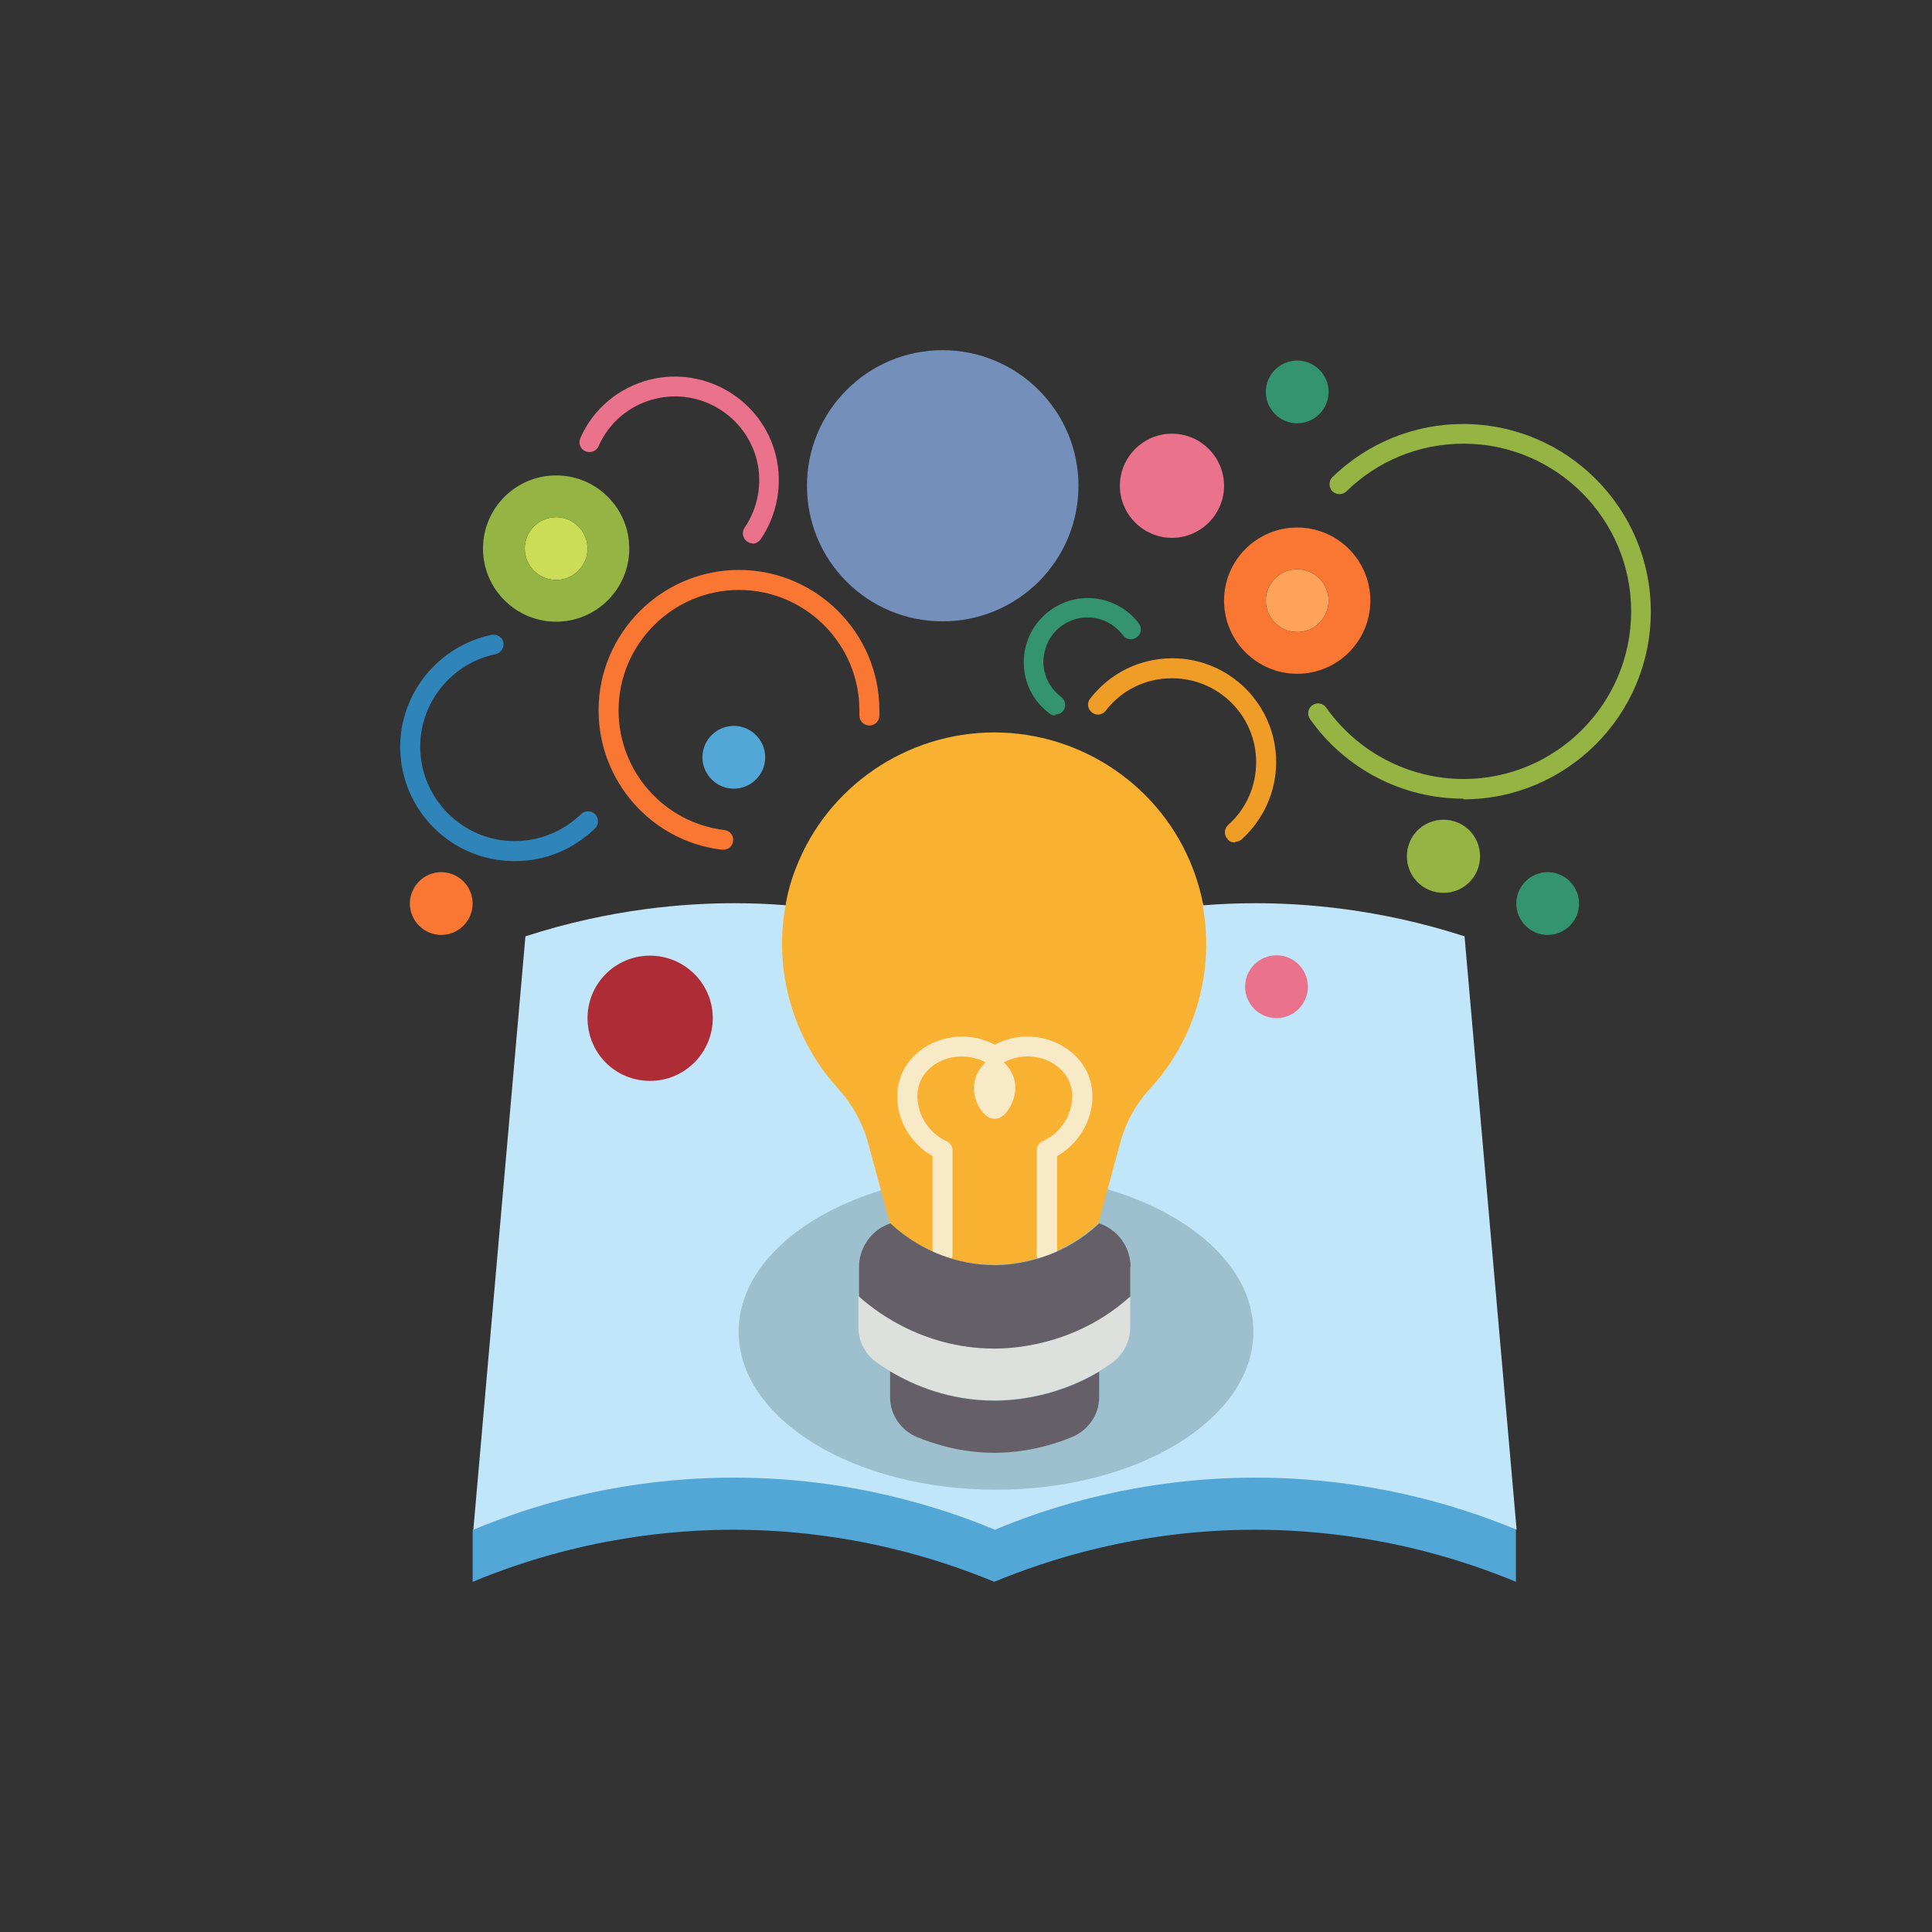 <?xml version="1.0" encoding="UTF-8"?>
<svg id="Layer_1" xmlns="http://www.w3.org/2000/svg" width="56" height="56" viewBox="0 0 56 56">
  <rect x="0" y="0" width="56" height="56" fill="#333333" stroke="none"/>
  <defs>
    <style>
      .cls-1 {
        fill: #dee0dd;
      }

      .cls-2 {
        fill: #f9eac7;
      }

      .cls-3 {
        fill: #c2e6f9;
      }

      .cls-4 {
        fill: #52a7d7;
      }

      .cls-5 {
        fill: #ffa25a;
      }

      .cls-6 {
        fill: #cbdd56;
      }

      .cls-7 {
        fill: #655f68;
      }

      .cls-8 {
        fill: #2f84b9;
      }

      .cls-9 {
        fill: #ae2c36;
      }

      .cls-10 {
        fill: #ea728c;
      }

      .cls-11 {
        fill: #ef9d26;
      }

      .cls-12 {
        fill: #349370;
      }

      .cls-13 {
        fill: #738fba;
      }

      .cls-14 {
        fill: #f9b132;
      }

      .cls-15 {
        fill: #f97732;
      }

      .cls-16 {
        fill: #96b443;
      }

      .cls-17 {
        fill: #9dbfce;
      }
    </style>
  </defs>
  <path class="cls-4" d="M15.19,43.24c-.59.55-1.1.93-1.49,1.1v1.51c3.13-1.3,5.91-1.51,7.56-1.51,3.39,0,6.04.88,7.56,1.51,1.52-.63,4.17-1.51,7.56-1.51,1.65,0,4.43.21,7.56,1.51v-1.51h0c-7.58-8.37-20.49-8.78-28.77-1.1Z"/>
  <path class="cls-3" d="M42.45,27.14c-2.5-.81-4.68-.96-6.05-.96-.52,0-1.02.02-1.51.06-2.8-4.57-9.45-5.2-12.1,0h0c-.48-.04-.99-.06-1.51-.06-1.38,0-3.55.15-6.05.96l-1.51,17.2c3.13-1.31,5.91-1.51,7.56-1.51,3.39,0,6.04.88,7.56,1.51,1.52-.64,4.17-1.51,7.56-1.51,1.65,0,4.43.21,7.56,1.51l-1.51-17.2Z"/>
  <path class="cls-13" d="M27.32,10.15c2.17,0,3.94,1.76,3.94,3.93s-1.76,3.93-3.94,3.93-3.93-1.76-3.93-3.93c0-2.17,1.76-3.93,3.93-3.93Z"/>
  <path class="cls-5" d="M37.6,16.5c.5,0,.91.41.91.91s-.41.91-.91.91-.91-.41-.91-.91.41-.91.91-.91Z"/>
  <path class="cls-6" d="M16.12,14.99c.5,0,.91.41.91.91s-.41.91-.91.91-.91-.41-.91-.91.41-.91.91-.91Z"/>
  <path class="cls-15" d="M37.6,15.29c1.17,0,2.12.95,2.12,2.12s-.95,2.12-2.12,2.12-2.12-.95-2.12-2.12.95-2.12,2.12-2.12ZM38.51,17.41c0-.5-.41-.91-.91-.91s-.91.41-.91.91.41.91.91.91c.5,0,.91-.41.91-.91Z"/>
  <path class="cls-15" d="M12.79,25.28c.5,0,.91.41.91.91s-.41.91-.91.91-.91-.41-.91-.91.41-.91.91-.91Z"/>
  <path class="cls-4" d="M21.27,21.04c.5,0,.91.41.91.91s-.41.91-.91.91-.91-.41-.91-.91c0-.5.41-.91.91-.91Z"/>
  <path class="cls-12" d="M37.6,10.45c.5,0,.91.41.91.91s-.41.91-.91.91-.91-.41-.91-.91.41-.91.91-.91Z"/>
  <path class="cls-12" d="M44.86,25.28c.5,0,.91.41.91.91s-.41.91-.91.91-.91-.41-.91-.91.41-.91.91-.91Z"/>
  <path class="cls-16" d="M16.12,13.78c1.17,0,2.12.95,2.12,2.12s-.95,2.12-2.12,2.12-2.12-.95-2.12-2.12c0-1.17.95-2.12,2.12-2.12ZM17.03,15.9c0-.5-.41-.91-.91-.91s-.91.41-.91.91.41.91.91.91.91-.41.91-.91Z"/>
  <path class="cls-16" d="M41.84,23.76c.59,0,1.06.47,1.06,1.06s-.47,1.06-1.06,1.06-1.06-.47-1.06-1.06.47-1.06,1.06-1.06Z"/>
  <path class="cls-10" d="M33.97,12.57c.83,0,1.51.68,1.51,1.51s-.68,1.51-1.51,1.51-1.51-.68-1.51-1.51.68-1.51,1.51-1.51Z"/>
  <circle class="cls-10" cx="37" cy="28.6" r=".91"/>
  <path class="cls-9" d="M18.84,27.7c1,0,1.82.81,1.82,1.81s-.81,1.82-1.82,1.82-1.81-.81-1.81-1.82c0-1,.81-1.81,1.81-1.81Z"/>
  <ellipse class="cls-17" cx="28.87" cy="38.6" rx="7.46" ry="4.58"/>
  <path class="cls-1" d="M32.76,37.57v.91c0,.41-.21.8-.55,1.04-.12.08-.24.16-.36.23-1.35.81-2.67.84-3.03.84-1.3,0-2.34-.43-3.03-.85-.14-.09-.27-.17-.38-.25-.33-.23-.53-.62-.53-1.02v-.91c.33.29,1.75,1.51,3.93,1.51.44,0,2.31-.05,3.93-1.51Z"/>
  <path class="cls-7" d="M25.8,39.75c.69.41,1.72.85,3.03.85.36,0,1.67-.03,3.03-.84v.73c0,.51-.31.96-.78,1.16-.98.41-1.84.46-2.25.46-.93,0-1.7-.23-2.26-.46-.47-.2-.77-.65-.77-1.16,0,0,0-.74,0-.74Z"/>
  <path class="cls-14" d="M34.88,26.24c-.07-.36-.17-.72-.31-1.08-.91-2.36-3.21-3.93-5.75-3.93s-4.84,1.57-5.75,3.93c-.14.35-.24.71-.3,1.08-.35,1.89.21,3.87,1.52,5.31.41.45.71.99.87,1.57l.63,2.33c.15.14.67.62,1.5.93.43.16.94.28,1.52.28.18,0,.79-.01,1.52-.28.48-.17,1.01-.46,1.51-.93l.63-2.33c.16-.59.46-1.13.87-1.57,1.32-1.44,1.87-3.42,1.52-5.31Z"/>
  <path class="cls-2" d="M28.83,30.61c.37.19.6.54.6.91,0,.42-.28.91-.6.91s-.61-.49-.6-.91c0-.37.24-.72.6-.91Z"/>
  <path class="cls-2" d="M30.34,36.65c-.16,0-.29-.13-.29-.29v-3.02c0-.11.07-.22.17-.26.76-.35,1.01-1.19.77-1.74-.14-.31-.43-.55-.79-.66-.41-.12-.85-.06-1.21.18-.13.09-.31.05-.4-.09-.09-.13-.05-.31.09-.4.5-.32,1.11-.41,1.68-.24.53.16.95.51,1.16.97.38.85-.02,1.92-.88,2.41v2.85c0,.16-.13.29-.29.29Z"/>
  <path class="cls-2" d="M27.32,36.65c-.16,0-.29-.13-.29-.29v-2.85c-.86-.49-1.26-1.56-.88-2.41.21-.46.63-.82,1.16-.97.57-.17,1.18-.08,1.68.24.13.09.17.26.09.4-.09.13-.26.17-.4.09-.36-.23-.8-.3-1.21-.18-.37.11-.66.35-.79.66-.24.55.01,1.39.76,1.74.1.05.17.15.17.26v3.02c0,.16-.13.29-.29.29Z"/>
  <path class="cls-7" d="M32.76,36.72v.86c-1.62,1.46-3.5,1.51-3.93,1.51-2.19,0-3.61-1.22-3.93-1.51v-.86c0-.57.37-1.08.91-1.26.15.14.67.62,1.5.93.43.16.94.28,1.52.28.18,0,.79-.01,1.52-.28.48-.17,1.01-.46,1.51-.93.54.18.91.69.91,1.26Z"/>
  <path class="cls-16" d="M42.42,23.15c-1.77,0-3.43-.86-4.45-2.31-.09-.13-.06-.31.07-.4.13-.09.31-.06.4.07.91,1.29,2.4,2.07,3.98,2.07,2.68,0,4.86-2.18,4.86-4.86s-2.18-4.86-4.86-4.86c-1.27,0-2.48.49-3.39,1.38-.11.11-.3.11-.41,0-.11-.11-.11-.3,0-.41,1.02-.99,2.37-1.54,3.79-1.54,3,0,5.44,2.44,5.44,5.44s-2.44,5.44-5.44,5.44Z"/>
  <path class="cls-15" d="M20.96,24.63s-.02,0-.03,0c-2.04-.24-3.58-1.98-3.58-4.04,0-2.24,1.83-4.07,4.07-4.07s4.07,1.83,4.07,4.07v.15c0,.16-.13.29-.29.29s-.29-.13-.29-.29v-.15c0-1.93-1.57-3.49-3.49-3.49s-3.49,1.57-3.49,3.49c0,1.77,1.32,3.26,3.07,3.47.16.02.27.16.25.32-.02.15-.14.25-.29.25Z"/>
  <path class="cls-8" d="M14.91,24.96c-1.83,0-3.31-1.49-3.31-3.31,0-1.57,1.12-2.93,2.65-3.25.16-.03.31.07.34.22s-.07.31-.22.34c-1.27.26-2.19,1.39-2.19,2.68,0,1.51,1.23,2.74,2.74,2.74.72,0,1.4-.28,1.92-.78.11-.11.3-.11.41,0,.11.11.11.3,0,.41-.63.61-1.45.95-2.32.95Z"/>
  <path class="cls-11" d="M35.79,24.42c-.08,0-.16-.03-.21-.1-.11-.12-.1-.3.02-.41.52-.46.81-1.12.81-1.82,0-1.34-1.09-2.43-2.44-2.43-.76,0-1.46.34-1.92.94-.1.13-.28.15-.4.05-.13-.1-.15-.28-.05-.4.57-.74,1.44-1.17,2.38-1.17,1.66,0,3.01,1.35,3.01,3.01,0,.86-.37,1.67-1,2.24-.06.05-.12.07-.19.07Z"/>
  <path class="cls-10" d="M21.82,15.75c-.06,0-.11-.02-.16-.05-.13-.09-.17-.27-.08-.4.39-.57.52-1.29.36-1.95-.32-1.3-1.64-2.11-2.95-1.79-.74.18-1.33.68-1.64,1.37-.06.15-.23.21-.38.15-.15-.06-.21-.23-.15-.38.38-.86,1.12-1.47,2.03-1.7,1.61-.39,3.25.6,3.64,2.21.2.83.04,1.71-.44,2.42-.06.08-.15.13-.24.13Z"/>
  <path class="cls-12" d="M30.59,20.74c-.06,0-.12-.02-.17-.06-.58-.43-.85-1.14-.71-1.85.2-1,1.18-1.66,2.18-1.46.45.09.85.34,1.12.7.1.13.07.31-.06.4-.13.1-.31.07-.4-.06-.19-.25-.47-.43-.78-.49-.69-.14-1.37.32-1.5,1.01-.1.49.09.97.49,1.27.13.1.15.28.06.4-.06.08-.14.11-.23.11Z"/>
</svg>